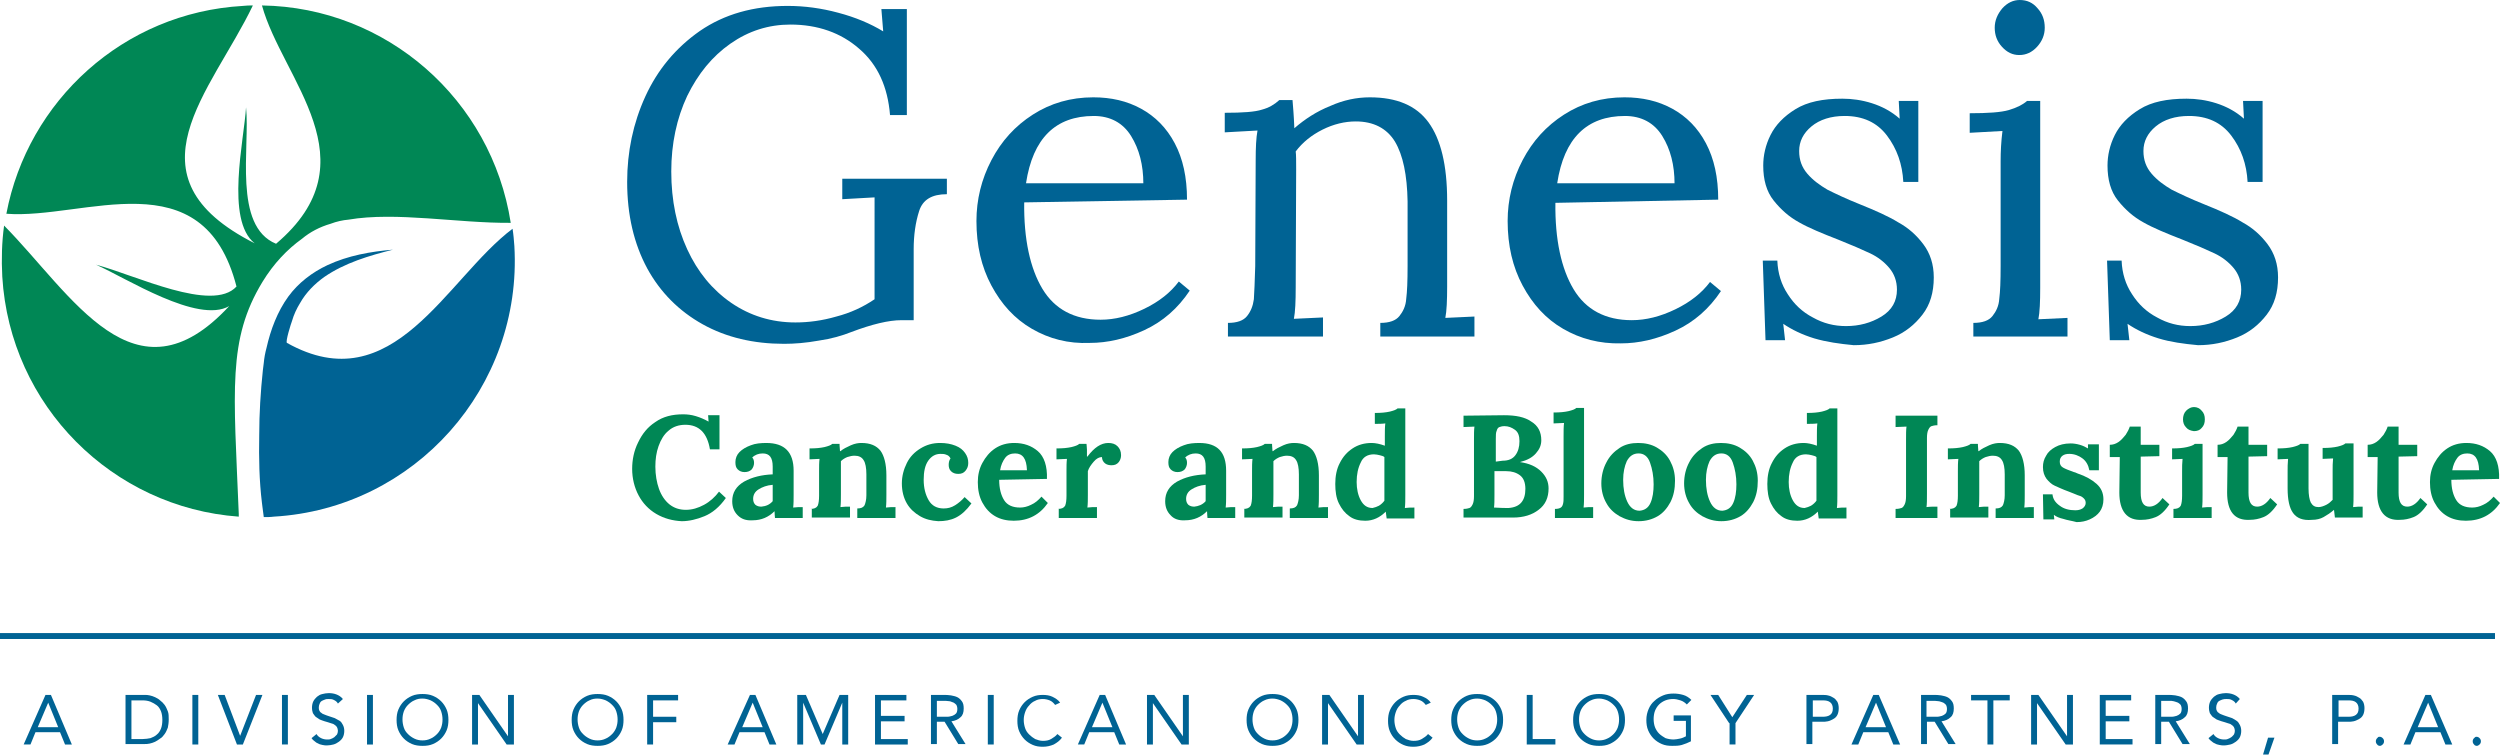 <?xml version="1.0" encoding="utf-8"?>
<!-- Generator: Adobe Illustrator 25.2.1, SVG Export Plug-In . SVG Version: 6.00 Build 0)  -->
<svg version="1.1" id="Layer_1" xmlns="http://www.w3.org/2000/svg" xmlns:xlink="http://www.w3.org/1999/xlink" x="0px" y="0px"
	 viewBox="0 0 549.7 165.9" style="enable-background:new 0 0 549.7 165.9;" xml:space="preserve">
<style type="text/css">
	.st0{fill:#006394;}
	.st1{fill:#008755;}
</style>
<g>
	<path class="st0" d="M154.5,71.3c-5.2-2.9-9.3-7-12.2-12.3c-2.9-5.4-4.4-11.7-4.4-19c0-6.6,1.3-12.9,4-18.8
		c2.7-5.9,6.7-10.7,12-14.4c5.4-3.7,11.8-5.5,19.3-5.5c3.7,0,7.4,0.5,11.1,1.5c3.8,1,7.1,2.4,9.9,4.1l-0.4-4.9h5.6v23.3h-3.7
		c-0.5-6.2-2.7-11.1-6.8-14.6c-4-3.5-9.1-5.3-15.1-5.3c-4.8,0-9.2,1.4-13.2,4.2c-4,2.8-7.1,6.6-9.5,11.5c-2.3,4.9-3.5,10.5-3.5,16.6
		c0,6.4,1.2,12.1,3.5,17.1c2.3,5,5.5,8.9,9.7,11.8c4.1,2.8,8.8,4.3,14.1,4.3c2.9,0,5.9-0.4,9-1.3c3.1-0.8,5.9-2.1,8.4-3.8V43.4
		l-7.1,0.4v-4.5h23v3.4c-3.3,0-5.3,1.2-6.1,3.7c-0.8,2.5-1.2,5.3-1.2,8.4v15.6h-2.7c-2.8,0-6.5,0.9-11,2.6c-2,0.8-4.4,1.5-7.2,1.9
		c-2.8,0.5-5.3,0.7-7.6,0.7C165.7,75.6,159.7,74.2,154.5,71.3z"/>
	<path class="st0" d="M226.9,72.3c-3.8-2.2-6.7-5.4-8.9-9.5c-2.2-4.1-3.3-8.8-3.3-14.2c0-4.7,1.1-9.2,3.3-13.4
		c2.2-4.2,5.2-7.5,9.1-10c3.9-2.5,8.3-3.8,13.3-3.8c3.9,0,7.4,0.8,10.5,2.5c3.1,1.7,5.6,4.2,7.4,7.6c1.8,3.4,2.7,7.5,2.7,12.4
		l-35.8,0.6c-0.1,8.1,1.3,14.5,4,19c2.7,4.5,7,6.8,12.8,6.8c3.1,0,6.3-0.8,9.6-2.4c3.3-1.6,5.8-3.6,7.6-6l2.4,2
		c-2.6,3.9-5.9,6.8-10,8.7c-4.1,1.9-8.1,2.8-12,2.8C234.9,75.6,230.7,74.5,226.9,72.3z M251.4,40.4c0-4.1-0.9-7.6-2.7-10.5
		c-1.8-2.9-4.6-4.4-8.2-4.4c-8.4,0-13.4,4.9-14.9,14.8H251.4z"/>
	<path class="st0" d="M270,71c2,0,3.4-0.5,4.2-1.5c0.8-1,1.3-2.2,1.5-3.7c0.1-1.5,0.2-3.9,0.3-7.3l0.1-23.2c0-2.8,0.1-5,0.4-6.6
		l-7.2,0.4v-4.3c4,0,6.7-0.2,8.2-0.7c1.5-0.4,2.7-1.1,3.8-2.1h2.9c0.1,1.3,0.3,3.4,0.4,6.2c2.3-2,4.9-3.7,7.9-4.9
		c2.9-1.3,5.8-1.9,8.7-1.9c5.9,0,10.2,1.8,12.9,5.5c2.7,3.7,4.1,9.4,4.1,17.2v18.9c0,3-0.1,5.4-0.4,6.9l6.4-0.3V74h-20.7v-3
		c2,0,3.4-0.5,4.2-1.5c0.8-1,1.4-2.2,1.5-3.8c0.2-1.5,0.3-3.9,0.3-7.2V44.3c-0.1-5.8-1-10.2-2.8-13.2c-1.8-2.9-4.7-4.4-8.6-4.4
		c-2.4,0-4.9,0.6-7.3,1.8c-2.4,1.2-4.4,2.8-5.9,4.8c0.1,0.7,0.1,2.1,0.1,4l-0.1,25.9c0,3-0.1,5.4-0.4,6.9l6.4-0.3V74H270V71z"/>
	<path class="st0" d="M343.7,72.3c-3.8-2.2-6.7-5.4-8.9-9.5c-2.2-4.1-3.3-8.8-3.3-14.2c0-4.7,1.1-9.2,3.3-13.4
		c2.2-4.2,5.2-7.5,9.1-10c3.9-2.5,8.3-3.8,13.3-3.8c3.9,0,7.4,0.8,10.5,2.5c3.1,1.7,5.6,4.2,7.4,7.6c1.8,3.4,2.7,7.5,2.7,12.4
		L342,44.6c-0.1,8.1,1.3,14.5,4,19c2.7,4.5,7,6.8,12.8,6.8c3.1,0,6.3-0.8,9.6-2.4c3.3-1.6,5.8-3.6,7.6-6l2.4,2
		c-2.6,3.9-5.9,6.8-10,8.7c-4.1,1.9-8.1,2.8-12,2.8C351.7,75.6,347.5,74.5,343.7,72.3z M368.2,40.4c0-4.1-0.9-7.6-2.7-10.5
		c-1.8-2.9-4.6-4.4-8.2-4.4c-8.4,0-13.4,4.9-14.9,14.8H368.2z"/>
	<path class="st0" d="M398.9,74.4c-2.6-0.8-4.9-1.9-6.8-3.2l0.4,3.6h-4.3l-0.6-17.5h3.2c0.1,2.8,0.9,5.3,2.3,7.4
		c1.4,2.2,3.2,3.9,5.5,5.1c2.3,1.3,4.7,1.9,7.3,1.9c2.9,0,5.5-0.7,7.8-2.1c2.3-1.4,3.4-3.4,3.4-5.9c0-1.9-0.6-3.5-1.7-4.8
		c-1.1-1.3-2.5-2.4-4.2-3.2c-1.7-0.8-4-1.8-7-3c-3.6-1.4-6.5-2.6-8.6-3.8c-2.2-1.2-4-2.8-5.6-4.8c-1.6-2-2.3-4.6-2.3-7.7
		c0-2.2,0.5-4.5,1.6-6.7c1.1-2.2,2.9-4.1,5.5-5.7c2.6-1.6,6-2.3,10.3-2.3c2.1,0,4.3,0.3,6.5,1c2.2,0.7,4.3,1.8,6.1,3.4l-0.2-3.9h4.3
		v17.8h-3.3c-0.2-3.9-1.4-7.3-3.6-10.2c-2.2-2.9-5.3-4.3-9.3-4.3c-3,0-5.5,0.8-7.3,2.3c-1.8,1.5-2.7,3.3-2.7,5.4c0,2,0.6,3.6,1.8,5
		c1.2,1.4,2.7,2.5,4.4,3.5c1.8,0.9,4.1,2,7.1,3.2c3.5,1.4,6.4,2.7,8.5,4c2.2,1.2,4,2.8,5.5,4.8c1.5,2,2.3,4.4,2.3,7.3
		c0,3.3-0.8,6-2.5,8.2c-1.7,2.2-3.8,3.9-6.5,5c-2.7,1.1-5.5,1.7-8.6,1.7C404.5,75.6,401.6,75.2,398.9,74.4z"/>
	<path class="st0" d="M433.9,71c2,0,3.4-0.5,4.2-1.5c0.8-1,1.4-2.2,1.5-3.8c0.2-1.5,0.3-3.9,0.3-7.2V35.4c0-2,0.1-4.2,0.4-6.6
		l-7.2,0.4v-4.3c4,0,6.9-0.2,8.6-0.7c1.7-0.5,3.1-1.2,4-2h2.9v41.1c0,3-0.1,5.4-0.4,6.9l6.4-0.3V74h-20.7V71z M440.2,10.3
		c-1.1-1.2-1.6-2.6-1.6-4.2c0-1.6,0.6-3,1.7-4.3c1.1-1.2,2.4-1.8,3.8-1.8c1.6,0,2.9,0.6,3.9,1.8c1.1,1.2,1.6,2.6,1.6,4.3
		c0,1.6-0.6,3-1.7,4.2c-1.1,1.2-2.4,1.8-3.9,1.8C442.5,12.1,441.3,11.5,440.2,10.3z"/>
	<path class="st0" d="M474.6,74.4c-2.6-0.8-4.9-1.9-6.8-3.2l0.4,3.6h-4.3l-0.6-17.5h3.2c0.1,2.8,0.9,5.3,2.3,7.4
		c1.4,2.2,3.2,3.9,5.5,5.1c2.3,1.3,4.7,1.9,7.3,1.9c2.9,0,5.5-0.7,7.8-2.1c2.3-1.4,3.4-3.4,3.4-5.9c0-1.9-0.6-3.5-1.7-4.8
		c-1.1-1.3-2.5-2.4-4.2-3.2c-1.7-0.8-4-1.8-7-3c-3.6-1.4-6.5-2.6-8.6-3.8c-2.2-1.2-4-2.8-5.6-4.8c-1.6-2-2.3-4.6-2.3-7.7
		c0-2.2,0.5-4.5,1.6-6.7c1.1-2.2,2.9-4.1,5.5-5.7c2.6-1.6,6-2.3,10.3-2.3c2.1,0,4.3,0.3,6.5,1c2.2,0.7,4.3,1.8,6.1,3.4l-0.2-3.9h4.3
		v17.8h-3.3c-0.2-3.9-1.4-7.3-3.6-10.2c-2.2-2.9-5.3-4.3-9.3-4.3c-3,0-5.5,0.8-7.3,2.3c-1.8,1.5-2.7,3.3-2.7,5.4c0,2,0.6,3.6,1.8,5
		c1.2,1.4,2.7,2.5,4.4,3.5c1.8,0.9,4.1,2,7.1,3.2c3.5,1.4,6.4,2.7,8.5,4c2.2,1.2,4,2.8,5.5,4.8c1.5,2,2.3,4.4,2.3,7.3
		c0,3.3-0.8,6-2.5,8.2c-1.7,2.2-3.8,3.9-6.5,5c-2.7,1.1-5.5,1.7-8.6,1.7C480.1,75.6,477.2,75.2,474.6,74.4z"/>
</g>
<g>
	<path class="st0" d="M10,152.8h1.2l4.6,10.9h-1.5l-1.1-2.7H7.8l-1.1,2.7H5.2L10,152.8z M10.6,154.5L10.6,154.5l-2.3,5.4h4.5
		L10.6,154.5z"/>
	<path class="st0" d="M27.6,152.8h4.2c0.4,0,0.7,0,1.1,0.1c0.4,0.1,0.8,0.2,1.2,0.4c0.4,0.2,0.8,0.4,1.1,0.7c0.4,0.3,0.7,0.6,1,1
		c0.3,0.4,0.5,0.9,0.7,1.4c0.2,0.5,0.2,1.1,0.2,1.8c0,0.7-0.1,1.3-0.2,1.8c-0.2,0.5-0.4,1-0.7,1.4c-0.3,0.4-0.6,0.8-1,1
		c-0.4,0.3-0.7,0.5-1.1,0.7c-0.4,0.2-0.8,0.3-1.2,0.4c-0.4,0.1-0.8,0.1-1.1,0.1h-4.2V152.8z M28.9,162.5h2.5c0.6,0,1.2-0.1,1.7-0.2
		c0.5-0.2,1-0.4,1.4-0.8c0.4-0.3,0.7-0.8,0.9-1.3c0.2-0.5,0.3-1.2,0.3-1.9s-0.1-1.4-0.3-1.9c-0.2-0.5-0.5-1-0.9-1.3
		c-0.4-0.3-0.9-0.6-1.4-0.8S32,154,31.4,154h-2.5V162.5z"/>
	<path class="st0" d="M42.3,152.8h1.3v10.9h-1.3V152.8z"/>
	<path class="st0" d="M47.9,152.8h1.5l3.4,9h0l3.5-9h1.4l-4.3,10.9h-1.3L47.9,152.8z"/>
	<path class="st0" d="M62,152.8h1.3v10.9H62V152.8z"/>
	<path class="st0" d="M74.3,154.7c-0.2-0.4-0.5-0.6-0.9-0.8c-0.4-0.2-0.7-0.2-1.1-0.2c-0.3,0-0.6,0-0.8,0.1
		c-0.3,0.1-0.5,0.2-0.7,0.3c-0.2,0.1-0.4,0.3-0.5,0.6c-0.1,0.2-0.2,0.5-0.2,0.8c0,0.2,0,0.5,0.1,0.7c0.1,0.2,0.2,0.4,0.4,0.5
		c0.2,0.2,0.4,0.3,0.7,0.4c0.3,0.1,0.7,0.3,1.1,0.4c0.4,0.1,0.8,0.3,1.2,0.4c0.4,0.2,0.7,0.4,1.1,0.6c0.3,0.2,0.5,0.5,0.7,0.9
		c0.2,0.4,0.3,0.8,0.3,1.3c0,0.5-0.1,1-0.3,1.4c-0.2,0.4-0.5,0.7-0.9,1c-0.4,0.3-0.8,0.5-1.2,0.6s-0.9,0.2-1.4,0.2
		c-0.3,0-0.6,0-1-0.1c-0.3-0.1-0.6-0.1-0.9-0.3c-0.3-0.1-0.6-0.3-0.8-0.5c-0.3-0.2-0.5-0.4-0.7-0.7l1.1-0.9c0.2,0.4,0.6,0.7,1,0.9
		c0.4,0.2,0.9,0.3,1.3,0.3c0.3,0,0.6,0,0.8-0.1c0.3-0.1,0.5-0.2,0.8-0.4c0.2-0.2,0.4-0.4,0.6-0.6c0.1-0.2,0.2-0.5,0.2-0.8
		c0-0.3-0.1-0.6-0.2-0.8c-0.1-0.2-0.3-0.4-0.5-0.5c-0.2-0.2-0.5-0.3-0.9-0.4c-0.4-0.1-0.8-0.3-1.3-0.4c-0.4-0.1-0.8-0.3-1.1-0.4
		c-0.3-0.2-0.6-0.4-0.9-0.6c-0.2-0.2-0.4-0.5-0.6-0.8c-0.1-0.3-0.2-0.7-0.2-1.2c0-0.5,0.1-1,0.3-1.4c0.2-0.4,0.5-0.7,0.8-1
		c0.4-0.3,0.7-0.5,1.2-0.6c0.4-0.1,0.9-0.2,1.4-0.2c0.6,0,1.2,0.1,1.7,0.3c0.5,0.2,1,0.5,1.4,1L74.3,154.7z"/>
	<path class="st0" d="M80.7,152.8H82v10.9h-1.3V152.8z"/>
	<path class="st0" d="M92.9,164c-0.8,0-1.6-0.1-2.3-0.4c-0.7-0.3-1.3-0.7-1.8-1.2c-0.5-0.5-0.9-1.1-1.2-1.8
		c-0.3-0.7-0.4-1.5-0.4-2.3c0-0.8,0.1-1.6,0.4-2.3c0.3-0.7,0.7-1.3,1.2-1.8c0.5-0.5,1.1-0.9,1.8-1.2c0.7-0.3,1.5-0.4,2.3-0.4
		c0.8,0,1.6,0.1,2.3,0.4s1.3,0.7,1.8,1.2c0.5,0.5,0.9,1.1,1.2,1.8c0.3,0.7,0.4,1.5,0.4,2.3c0,0.8-0.1,1.6-0.4,2.3
		c-0.3,0.7-0.7,1.3-1.2,1.8c-0.5,0.5-1.1,0.9-1.8,1.2S93.8,164,92.9,164z M92.9,162.8c0.6,0,1.2-0.1,1.8-0.4c0.5-0.2,1-0.6,1.4-1
		c0.4-0.4,0.7-0.9,0.9-1.4c0.2-0.6,0.3-1.1,0.3-1.8c0-0.6-0.1-1.2-0.3-1.8c-0.2-0.6-0.5-1-0.9-1.4c-0.4-0.4-0.8-0.7-1.4-1
		c-0.5-0.2-1.1-0.4-1.8-0.4s-1.2,0.1-1.8,0.4c-0.5,0.2-1,0.6-1.4,1c-0.4,0.4-0.7,0.9-0.9,1.4c-0.2,0.6-0.3,1.1-0.3,1.8
		c0,0.6,0.1,1.2,0.3,1.8c0.2,0.6,0.5,1,0.9,1.4c0.4,0.4,0.8,0.7,1.4,1C91.7,162.7,92.3,162.8,92.9,162.8z"/>
	<path class="st0" d="M103.8,152.8h1.6l6.3,9.1h0v-9.1h1.3v10.9h-1.6l-6.3-9.1h0v9.1h-1.3V152.8z"/>
	<path class="st0" d="M131.4,164c-0.8,0-1.6-0.1-2.3-0.4c-0.7-0.3-1.3-0.7-1.8-1.2c-0.5-0.5-0.9-1.1-1.2-1.8
		c-0.3-0.7-0.4-1.5-0.4-2.3c0-0.8,0.1-1.6,0.4-2.3c0.3-0.7,0.7-1.3,1.2-1.8c0.5-0.5,1.1-0.9,1.8-1.2c0.7-0.3,1.5-0.4,2.3-0.4
		c0.8,0,1.6,0.1,2.3,0.4c0.7,0.3,1.3,0.7,1.8,1.2c0.5,0.5,0.9,1.1,1.2,1.8c0.3,0.7,0.4,1.5,0.4,2.3c0,0.8-0.1,1.6-0.4,2.3
		c-0.3,0.7-0.7,1.3-1.2,1.8c-0.5,0.5-1.1,0.9-1.8,1.2C133,163.9,132.2,164,131.4,164z M131.4,162.8c0.6,0,1.2-0.1,1.8-0.4
		c0.5-0.2,1-0.6,1.4-1c0.4-0.4,0.7-0.9,0.9-1.4c0.2-0.6,0.3-1.1,0.3-1.8c0-0.6-0.1-1.2-0.3-1.8c-0.2-0.6-0.5-1-0.9-1.4
		c-0.4-0.4-0.8-0.7-1.4-1c-0.5-0.2-1.1-0.4-1.8-0.4s-1.2,0.1-1.8,0.4c-0.5,0.2-1,0.6-1.4,1c-0.4,0.4-0.7,0.9-0.9,1.4
		c-0.2,0.6-0.3,1.1-0.3,1.8c0,0.6,0.1,1.2,0.3,1.8c0.2,0.6,0.5,1,0.9,1.4c0.4,0.4,0.8,0.7,1.4,1
		C130.2,162.7,130.8,162.8,131.4,162.8z"/>
	<path class="st0" d="M142.3,152.8h6.8v1.2h-5.5v3.6h5.1v1.2h-5.1v4.9h-1.3V152.8z"/>
	<path class="st0" d="M164.9,152.8h1.2l4.6,10.9h-1.5l-1.1-2.7h-5.5l-1.1,2.7h-1.5L164.9,152.8z M165.5,154.5L165.5,154.5l-2.3,5.4
		h4.5L165.5,154.5z"/>
	<path class="st0" d="M175.3,152.8h1.9l3.7,8.6h0l3.7-8.6h1.9v10.9h-1.3v-9.2h0l-3.9,9.2h-0.8l-3.9-9.2h0v9.2h-1.3V152.8z"/>
	<path class="st0" d="M192.4,152.8h6.9v1.2h-5.6v3.4h5.2v1.2h-5.2v3.9h5.9v1.2h-7.2V152.8z"/>
	<path class="st0" d="M204.7,152.8h2.8c0.5,0,1,0,1.6,0.1c0.5,0.1,1,0.2,1.4,0.4c0.4,0.2,0.7,0.5,1,0.9c0.3,0.4,0.4,0.9,0.4,1.6
		c0,0.8-0.2,1.5-0.7,1.9c-0.5,0.5-1.2,0.8-2,0.9l3.1,5h-1.6l-3-4.9H206v4.9h-1.3V152.8z M206,157.6h1.2c0.4,0,0.7,0,1.1,0
		c0.4,0,0.7-0.1,1.1-0.2c0.3-0.1,0.6-0.3,0.8-0.5c0.2-0.2,0.3-0.6,0.3-1c0-0.4-0.1-0.7-0.2-0.9c-0.2-0.2-0.4-0.4-0.6-0.5
		c-0.3-0.1-0.5-0.2-0.8-0.3c-0.3,0-0.6-0.1-1-0.1H206V157.6z"/>
	<path class="st0" d="M217.2,152.8h1.3v10.9h-1.3V152.8z"/>
	<path class="st0" d="M232,155c-0.3-0.4-0.7-0.8-1.2-1c-0.5-0.2-1-0.3-1.5-0.3c-0.6,0-1.2,0.1-1.7,0.4c-0.5,0.2-1,0.6-1.3,1
		c-0.4,0.4-0.7,0.9-0.9,1.5c-0.2,0.6-0.3,1.1-0.3,1.7c0,0.6,0.1,1.2,0.3,1.8c0.2,0.6,0.5,1,0.9,1.4c0.4,0.4,0.8,0.7,1.3,1
		c0.5,0.2,1.1,0.4,1.7,0.4c0.7,0,1.3-0.1,1.8-0.4c0.5-0.3,1-0.6,1.4-1.1l1,0.8c-0.5,0.7-1.1,1.1-1.8,1.5c-0.7,0.3-1.5,0.5-2.4,0.5
		c-0.8,0-1.5-0.1-2.2-0.4s-1.3-0.7-1.8-1.2c-0.5-0.5-0.9-1.1-1.2-1.8c-0.3-0.7-0.4-1.5-0.4-2.3c0-0.8,0.1-1.6,0.4-2.3
		c0.3-0.7,0.7-1.3,1.2-1.8c0.5-0.5,1.1-0.9,1.8-1.2c0.7-0.3,1.4-0.4,2.2-0.4c0.7,0,1.5,0.1,2.1,0.4s1.3,0.7,1.7,1.3L232,155z"/>
	<path class="st0" d="M241.8,152.8h1.2l4.6,10.9h-1.5l-1.1-2.7h-5.5l-1.1,2.7H237L241.8,152.8z M242.4,154.5L242.4,154.5l-2.3,5.4
		h4.5L242.4,154.5z"/>
	<path class="st0" d="M252.2,152.8h1.6l6.3,9.1h0v-9.1h1.3v10.9h-1.6l-6.3-9.1h0v9.1h-1.3V152.8z"/>
	<path class="st0" d="M279.8,164c-0.8,0-1.6-0.1-2.3-0.4c-0.7-0.3-1.3-0.7-1.8-1.2c-0.5-0.5-0.9-1.1-1.2-1.8
		c-0.3-0.7-0.4-1.5-0.4-2.3c0-0.8,0.1-1.6,0.4-2.3c0.3-0.7,0.7-1.3,1.2-1.8c0.5-0.5,1.1-0.9,1.8-1.2c0.7-0.3,1.5-0.4,2.3-0.4
		c0.8,0,1.6,0.1,2.3,0.4c0.7,0.3,1.3,0.7,1.8,1.2c0.5,0.5,0.9,1.1,1.2,1.8c0.3,0.7,0.4,1.5,0.4,2.3c0,0.8-0.1,1.6-0.4,2.3
		c-0.3,0.7-0.7,1.3-1.2,1.8c-0.5,0.5-1.1,0.9-1.8,1.2C281.4,163.9,280.6,164,279.8,164z M279.8,162.8c0.6,0,1.2-0.1,1.8-0.4
		c0.5-0.2,1-0.6,1.4-1c0.4-0.4,0.7-0.9,0.9-1.4c0.2-0.6,0.3-1.1,0.3-1.8c0-0.6-0.1-1.2-0.3-1.8c-0.2-0.6-0.5-1-0.9-1.4
		c-0.4-0.4-0.8-0.7-1.4-1c-0.5-0.2-1.1-0.4-1.8-0.4c-0.6,0-1.2,0.1-1.8,0.4c-0.5,0.2-1,0.6-1.4,1c-0.4,0.4-0.7,0.9-0.9,1.4
		c-0.2,0.6-0.3,1.1-0.3,1.8c0,0.6,0.1,1.2,0.3,1.8c0.2,0.6,0.5,1,0.9,1.4c0.4,0.4,0.8,0.7,1.4,1
		C278.6,162.7,279.2,162.8,279.8,162.8z"/>
	<path class="st0" d="M290.7,152.8h1.6l6.3,9.1h0v-9.1h1.3v10.9h-1.6l-6.3-9.1h0v9.1h-1.3V152.8z"/>
	<path class="st0" d="M313.5,155c-0.3-0.4-0.7-0.8-1.2-1c-0.5-0.2-1-0.3-1.5-0.3c-0.6,0-1.2,0.1-1.7,0.4c-0.5,0.2-1,0.6-1.3,1
		c-0.4,0.4-0.7,0.9-0.9,1.5c-0.2,0.6-0.3,1.1-0.3,1.7c0,0.6,0.1,1.2,0.3,1.8c0.2,0.6,0.5,1,0.9,1.4c0.4,0.4,0.8,0.7,1.3,1
		c0.5,0.2,1.1,0.4,1.7,0.4c0.7,0,1.3-0.1,1.8-0.4c0.5-0.3,1-0.6,1.4-1.1l1,0.8c-0.5,0.7-1.1,1.1-1.8,1.5c-0.7,0.3-1.5,0.5-2.4,0.5
		c-0.8,0-1.5-0.1-2.2-0.4c-0.7-0.3-1.3-0.7-1.8-1.2c-0.5-0.5-0.9-1.1-1.2-1.8c-0.3-0.7-0.4-1.5-0.4-2.3c0-0.8,0.1-1.6,0.4-2.3
		c0.3-0.7,0.7-1.3,1.2-1.8c0.5-0.5,1.1-0.9,1.8-1.2c0.7-0.3,1.4-0.4,2.2-0.4c0.7,0,1.5,0.1,2.1,0.4c0.7,0.3,1.3,0.7,1.7,1.3
		L313.5,155z"/>
	<path class="st0" d="M324.8,164c-0.8,0-1.6-0.1-2.3-0.4c-0.7-0.3-1.3-0.7-1.8-1.2c-0.5-0.5-0.9-1.1-1.2-1.8
		c-0.3-0.7-0.4-1.5-0.4-2.3c0-0.8,0.1-1.6,0.4-2.3c0.3-0.7,0.7-1.3,1.2-1.8c0.5-0.5,1.1-0.9,1.8-1.2c0.7-0.3,1.5-0.4,2.3-0.4
		c0.8,0,1.6,0.1,2.3,0.4c0.7,0.3,1.3,0.7,1.8,1.2c0.5,0.5,0.9,1.1,1.2,1.8c0.3,0.7,0.4,1.5,0.4,2.3c0,0.8-0.1,1.6-0.4,2.3
		c-0.3,0.7-0.7,1.3-1.2,1.8c-0.5,0.5-1.1,0.9-1.8,1.2C326.4,163.9,325.7,164,324.8,164z M324.8,162.8c0.6,0,1.2-0.1,1.8-0.4
		c0.5-0.2,1-0.6,1.4-1c0.4-0.4,0.7-0.9,0.9-1.4c0.2-0.6,0.3-1.1,0.3-1.8c0-0.6-0.1-1.2-0.3-1.8c-0.2-0.6-0.5-1-0.9-1.4
		c-0.4-0.4-0.8-0.7-1.4-1c-0.5-0.2-1.1-0.4-1.8-0.4c-0.6,0-1.2,0.1-1.8,0.4c-0.5,0.2-1,0.6-1.4,1c-0.4,0.4-0.7,0.9-0.9,1.4
		c-0.2,0.6-0.3,1.1-0.3,1.8c0,0.6,0.1,1.2,0.3,1.8c0.2,0.6,0.5,1,0.9,1.4c0.4,0.4,0.8,0.7,1.4,1
		C323.6,162.7,324.2,162.8,324.8,162.8z"/>
	<path class="st0" d="M335.7,152.8h1.3v9.7h5v1.2h-6.3V152.8z"/>
	<path class="st0" d="M351.6,164c-0.8,0-1.6-0.1-2.3-0.4c-0.7-0.3-1.3-0.7-1.8-1.2c-0.5-0.5-0.9-1.1-1.2-1.8
		c-0.3-0.7-0.4-1.5-0.4-2.3c0-0.8,0.1-1.6,0.4-2.3c0.3-0.7,0.7-1.3,1.2-1.8c0.5-0.5,1.1-0.9,1.8-1.2c0.7-0.3,1.5-0.4,2.3-0.4
		c0.8,0,1.6,0.1,2.3,0.4c0.7,0.3,1.3,0.7,1.8,1.2c0.5,0.5,0.9,1.1,1.2,1.8c0.3,0.7,0.4,1.5,0.4,2.3c0,0.8-0.1,1.6-0.4,2.3
		c-0.3,0.7-0.7,1.3-1.2,1.8c-0.5,0.5-1.1,0.9-1.8,1.2C353.2,163.9,352.5,164,351.6,164z M351.6,162.8c0.6,0,1.2-0.1,1.8-0.4
		c0.5-0.2,1-0.6,1.4-1c0.4-0.4,0.7-0.9,0.9-1.4c0.2-0.6,0.3-1.1,0.3-1.8c0-0.6-0.1-1.2-0.3-1.8c-0.2-0.6-0.5-1-0.9-1.4
		c-0.4-0.4-0.8-0.7-1.4-1c-0.5-0.2-1.1-0.4-1.8-0.4c-0.6,0-1.2,0.1-1.8,0.4c-0.5,0.2-1,0.6-1.4,1c-0.4,0.4-0.7,0.9-0.9,1.4
		c-0.2,0.6-0.3,1.1-0.3,1.8c0,0.6,0.1,1.2,0.3,1.8c0.2,0.6,0.5,1,0.9,1.4c0.4,0.4,0.8,0.7,1.4,1C350.4,162.7,351,162.8,351.6,162.8z
		"/>
	<path class="st0" d="M371.8,163c-0.6,0.3-1.3,0.6-2,0.8c-0.7,0.2-1.4,0.2-2.1,0.2c-0.9,0-1.6-0.1-2.3-0.4c-0.7-0.3-1.3-0.7-1.8-1.2
		c-0.5-0.5-0.9-1.1-1.2-1.8c-0.3-0.7-0.4-1.5-0.4-2.3c0-0.9,0.2-1.7,0.5-2.4c0.3-0.7,0.7-1.3,1.3-1.8c0.5-0.5,1.2-0.9,1.9-1.2
		c0.7-0.3,1.5-0.4,2.3-0.4c0.7,0,1.4,0.1,2.1,0.3c0.7,0.2,1.3,0.6,1.8,1.1l-1,1c-0.4-0.4-0.8-0.7-1.4-0.9s-1.1-0.3-1.6-0.3
		c-0.6,0-1.2,0.1-1.7,0.3c-0.5,0.2-1,0.5-1.4,0.9c-0.4,0.4-0.7,0.9-0.9,1.4s-0.3,1.2-0.3,1.8c0,0.6,0.1,1.3,0.3,1.8s0.5,1,0.9,1.4
		c0.4,0.4,0.9,0.7,1.4,1c0.6,0.2,1.2,0.3,1.8,0.3c0.4,0,0.9-0.1,1.4-0.2c0.5-0.1,0.9-0.3,1.3-0.5v-3.4H368v-1.2h3.8V163z"/>
	<path class="st0" d="M380.2,159l-4.1-6.2h1.7l3.1,4.9l3.2-4.9h1.6l-4.1,6.2v4.7h-1.3V159z"/>
	<path class="st0" d="M397.3,152.8h3.2c0.5,0,1,0,1.4,0.1c0.5,0.1,0.9,0.3,1.2,0.5c0.4,0.2,0.6,0.5,0.9,0.9c0.2,0.4,0.3,0.9,0.3,1.4
		c0,0.6-0.1,1.1-0.3,1.5c-0.2,0.4-0.5,0.7-0.9,0.9c-0.4,0.2-0.7,0.4-1.2,0.5c-0.4,0.1-0.8,0.1-1.2,0.1h-2.2v4.9h-1.3V152.8z
		 M398.6,157.6h2.2c0.6,0,1.2-0.1,1.6-0.4c0.4-0.3,0.6-0.7,0.6-1.4c0-0.6-0.2-1.1-0.6-1.4c-0.4-0.3-0.9-0.4-1.6-0.4h-2.2V157.6z"/>
	<path class="st0" d="M411.9,152.8h1.2l4.7,10.9h-1.5l-1.1-2.7h-5.5l-1.1,2.7h-1.5L411.9,152.8z M412.5,154.5L412.5,154.5l-2.3,5.4
		h4.5L412.5,154.5z"/>
	<path class="st0" d="M422.4,152.8h2.8c0.5,0,1,0,1.6,0.1c0.5,0.1,1,0.2,1.4,0.4c0.4,0.2,0.7,0.5,1,0.9c0.3,0.4,0.4,0.9,0.4,1.6
		c0,0.8-0.2,1.5-0.7,1.9c-0.5,0.5-1.2,0.8-2,0.9l3.1,5h-1.6l-3-4.9h-1.7v4.9h-1.3V152.8z M423.6,157.6h1.2c0.4,0,0.7,0,1.1,0
		c0.4,0,0.7-0.1,1.1-0.2c0.3-0.1,0.6-0.3,0.8-0.5c0.2-0.2,0.3-0.6,0.3-1c0-0.4-0.1-0.7-0.2-0.9c-0.2-0.2-0.4-0.4-0.6-0.5
		c-0.3-0.1-0.5-0.2-0.9-0.3c-0.3,0-0.6-0.1-1-0.1h-1.8V157.6z"/>
	<path class="st0" d="M441.9,154h-3.6v9.7H437V154h-3.6v-1.2h8.5V154z"/>
	<path class="st0" d="M446.6,152.8h1.6l6.3,9.1h0v-9.1h1.3v10.9h-1.6l-6.3-9.1h0v9.1h-1.3V152.8z"/>
	<path class="st0" d="M461.7,152.8h6.9v1.2H463v3.4h5.2v1.2H463v3.9h5.9v1.2h-7.2V152.8z"/>
	<path class="st0" d="M473.9,152.8h2.8c0.5,0,1,0,1.6,0.1c0.5,0.1,1,0.2,1.4,0.4c0.4,0.2,0.7,0.5,1,0.9c0.3,0.4,0.4,0.9,0.4,1.6
		c0,0.8-0.2,1.5-0.7,1.9c-0.5,0.5-1.2,0.8-2,0.9l3.1,5h-1.6l-3-4.9h-1.7v4.9h-1.3V152.8z M475.2,157.6h1.2c0.4,0,0.7,0,1.1,0
		c0.4,0,0.7-0.1,1.1-0.2c0.3-0.1,0.6-0.3,0.8-0.5c0.2-0.2,0.3-0.6,0.3-1c0-0.4-0.1-0.7-0.2-0.9c-0.2-0.2-0.4-0.4-0.6-0.5
		c-0.3-0.1-0.5-0.2-0.9-0.3s-0.6-0.1-1-0.1h-1.8V157.6z"/>
	<path class="st0" d="M491.6,154.7c-0.2-0.4-0.5-0.6-0.9-0.8c-0.4-0.2-0.7-0.2-1.1-0.2c-0.3,0-0.6,0-0.9,0.1
		c-0.3,0.1-0.5,0.2-0.7,0.3c-0.2,0.1-0.4,0.3-0.5,0.6c-0.1,0.2-0.2,0.5-0.2,0.8c0,0.2,0,0.5,0.1,0.7c0.1,0.2,0.2,0.4,0.4,0.5
		c0.2,0.2,0.4,0.3,0.7,0.4c0.3,0.1,0.7,0.3,1.1,0.4c0.4,0.1,0.8,0.3,1.2,0.4c0.4,0.2,0.7,0.4,1,0.6c0.3,0.2,0.5,0.5,0.7,0.9
		c0.2,0.4,0.3,0.8,0.3,1.3c0,0.5-0.1,1-0.3,1.4c-0.2,0.4-0.5,0.7-0.9,1c-0.4,0.3-0.8,0.5-1.2,0.6c-0.5,0.1-0.9,0.2-1.4,0.2
		c-0.3,0-0.6,0-1-0.1c-0.3-0.1-0.6-0.1-0.9-0.3c-0.3-0.1-0.6-0.3-0.8-0.5c-0.3-0.2-0.5-0.4-0.7-0.7l1.1-0.9c0.2,0.4,0.6,0.7,1,0.9
		c0.4,0.2,0.9,0.3,1.3,0.3c0.3,0,0.6,0,0.8-0.1c0.3-0.1,0.5-0.2,0.8-0.4s0.4-0.4,0.6-0.6c0.1-0.2,0.2-0.5,0.2-0.8
		c0-0.3-0.1-0.6-0.2-0.8c-0.1-0.2-0.3-0.4-0.5-0.5c-0.2-0.2-0.5-0.3-0.9-0.4c-0.4-0.1-0.8-0.3-1.3-0.4c-0.4-0.1-0.8-0.3-1.1-0.4
		c-0.3-0.2-0.6-0.4-0.9-0.6c-0.2-0.2-0.4-0.5-0.6-0.8c-0.1-0.3-0.2-0.7-0.2-1.2c0-0.5,0.1-1,0.3-1.4c0.2-0.4,0.5-0.7,0.8-1
		c0.4-0.3,0.7-0.5,1.2-0.6c0.4-0.1,0.9-0.2,1.4-0.2c0.6,0,1.2,0.1,1.7,0.3c0.5,0.2,1,0.5,1.4,1L491.6,154.7z"/>
	<path class="st0" d="M498.8,165.9h-1.2l1.1-3.7h1.4L498.8,165.9z"/>
	<path class="st0" d="M512.9,152.8h3.2c0.5,0,1,0,1.4,0.1c0.5,0.1,0.9,0.3,1.2,0.5c0.4,0.2,0.6,0.5,0.9,0.9c0.2,0.4,0.3,0.9,0.3,1.4
		c0,0.6-0.1,1.1-0.3,1.5c-0.2,0.4-0.5,0.7-0.9,0.9c-0.4,0.2-0.7,0.4-1.2,0.5c-0.4,0.1-0.8,0.1-1.2,0.1h-2.2v4.9h-1.3V152.8z
		 M514.2,157.6h2.2c0.6,0,1.2-0.1,1.6-0.4c0.4-0.3,0.6-0.7,0.6-1.4c0-0.6-0.2-1.1-0.6-1.4c-0.4-0.3-0.9-0.4-1.6-0.4h-2.2V157.6z"/>
	<path class="st0" d="M523.2,162c0.3,0,0.5,0.1,0.7,0.3s0.3,0.4,0.3,0.7c0,0.3-0.1,0.5-0.3,0.7c-0.2,0.2-0.4,0.3-0.6,0.3
		c-0.2,0-0.5-0.1-0.6-0.3c-0.2-0.2-0.3-0.4-0.3-0.7c0-0.3,0.1-0.5,0.3-0.7S522.9,162,523.2,162z"/>
	<path class="st0" d="M533.3,152.8h1.2l4.7,10.9h-1.5l-1.1-2.7h-5.5l-1.1,2.7h-1.5L533.3,152.8z M533.9,154.5L533.9,154.5l-2.3,5.4
		h4.5L533.9,154.5z"/>
	<path class="st0" d="M544.5,162c0.3,0,0.5,0.1,0.7,0.3s0.3,0.4,0.3,0.7c0,0.3-0.1,0.5-0.3,0.7c-0.2,0.2-0.4,0.3-0.6,0.3
		c-0.2,0-0.5-0.1-0.6-0.3c-0.2-0.2-0.3-0.4-0.3-0.7c0-0.3,0.1-0.5,0.3-0.7S544.3,162,544.5,162z"/>
</g>
<rect y="139.2" class="st0" width="548.6" height="1.3"/>
<g>
	<path class="st1" d="M144.3,113c-1.7-1-3-2.4-3.9-4.1c-0.9-1.7-1.4-3.7-1.4-5.8c0-2,0.4-4,1.3-5.8c0.9-1.9,2.1-3.4,3.8-4.5
		c1.7-1.2,3.7-1.7,6.1-1.7c0.9,0,1.8,0.1,2.8,0.4s1.9,0.7,2.8,1.2h0l-0.1-1.4h2.5v7.5h-2.1c-0.6-3.6-2.4-5.4-5.4-5.4
		c-1.4,0-2.7,0.4-3.7,1.3c-1,0.8-1.7,2-2.2,3.4c-0.5,1.4-0.7,2.9-0.7,4.5c0,1.8,0.3,3.5,0.8,4.9c0.5,1.4,1.3,2.6,2.3,3.4
		c1,0.8,2.2,1.2,3.6,1.2c1.4,0,2.7-0.4,4-1.1s2.4-1.7,3.3-2.9l1.5,1.4c-1.4,2-3,3.3-4.7,4c-1.7,0.7-3.4,1.1-5,1.1
		C147.9,114.5,146,114,144.3,113z"/>
	<path class="st1" d="M162.2,113.3c-0.8-0.8-1.2-1.8-1.2-3.1c0-1.9,0.9-3.3,2.6-4.3c1.8-1,3.9-1.5,6.3-1.6v-1.7c0-2-0.7-2.9-2.2-2.9
		c-0.9,0-1.7,0.3-2.3,0.9c0.3,0.3,0.4,0.7,0.4,1.2s-0.2,1-0.5,1.4c-0.4,0.4-0.9,0.6-1.6,0.6c-0.6,0-1.1-0.2-1.5-0.6
		s-0.5-0.9-0.5-1.6c0-0.8,0.3-1.6,0.9-2.2c0.6-0.6,1.4-1.1,2.5-1.5c1-0.4,2.2-0.5,3.4-0.5c4,0,6,2,6,6.1l0,5.3c0,1,0,2-0.1,2.8
		c0.7-0.1,1.4-0.1,2.1-0.1v2.4h-6.1c0-0.3-0.1-0.8-0.1-1.5h0c-1.3,1.3-2.9,2-4.8,2C164,114.5,163,114.1,162.2,113.3z M169.9,110.2
		v-3.6c-1.3,0.1-2.3,0.5-3.1,1c-0.8,0.5-1.2,1.2-1.2,2.1c0,0.6,0.2,1,0.5,1.3c0.4,0.3,0.8,0.4,1.3,0.4
		C168.4,111.3,169.2,111,169.9,110.2z"/>
	<path class="st1" d="M178.2,111.9c0.8,0,1.3-0.2,1.6-0.7c0.2-0.5,0.3-1.2,0.3-2.2v-5.4c0-1,0-1.9,0.1-2.7L178,101v-2.4
		c1.4,0,2.4-0.1,3.3-0.3c0.8-0.2,1.4-0.4,1.7-0.7h1.6c0,0,0,0.6,0.1,1.6h0.1c0.6-0.5,1.4-0.9,2.3-1.3c0.9-0.4,1.7-0.5,2.3-0.5
		c2,0,3.3,0.6,4.2,1.7c0.8,1.1,1.3,2.9,1.3,5.4v4.3c0,1,0,2-0.1,2.8c0.7-0.1,1.4-0.1,2.1-0.1v2.4h-8.4v-2.1c0.8,0,1.3-0.2,1.6-0.7
		c0.2-0.5,0.4-1.2,0.4-2.2l0-4.6c0-1.4-0.2-2.5-0.6-3.1c-0.4-0.7-1.1-1-2-1c-0.5,0-1,0.1-1.6,0.3c-0.5,0.2-1,0.5-1.4,0.9v7.3
		c0,1,0,2-0.1,2.8c0.7-0.1,1.4-0.1,2.1-0.1v2.4h-8.4V111.9z"/>
	<path class="st1" d="M202.3,113.5c-1.2-0.7-2.2-1.6-2.9-2.8s-1.1-2.7-1.1-4.4c0-1.6,0.4-3.1,1.1-4.5c0.7-1.4,1.7-2.4,3-3.2
		c1.3-0.8,2.7-1.2,4.3-1.2c1.3,0,2.4,0.2,3.4,0.6s1.6,0.9,2.1,1.6s0.7,1.4,0.7,2.2c0,0.7-0.2,1.2-0.6,1.7c-0.4,0.5-0.9,0.7-1.6,0.7
		c-0.7,0-1.2-0.2-1.6-0.6c-0.4-0.4-0.5-0.9-0.5-1.4c0-0.5,0.1-1,0.4-1.4c-0.2-0.4-0.5-0.7-0.9-0.8c-0.4-0.2-0.9-0.2-1.3-0.2
		c-1.1,0-2,0.5-2.7,1.5c-0.7,1-1,2.4-1,4.2c0,1.8,0.4,3.3,1.1,4.5c0.7,1.2,1.8,1.8,3.3,1.8c0.9,0,1.7-0.2,2.5-0.7
		c0.8-0.5,1.5-1.1,2.1-1.8l1.5,1.4c-1.1,1.5-2.2,2.5-3.4,3.1c-1.2,0.6-2.5,0.8-3.9,0.8C204.8,114.5,203.5,114.2,202.3,113.5z"/>
	<path class="st1" d="M218.8,113.5c-1.2-0.7-2.1-1.7-2.8-3c-0.7-1.3-1-2.8-1-4.5c0-1.5,0.3-2.9,1-4.2c0.7-1.3,1.6-2.4,2.8-3.2
		c1.2-0.8,2.6-1.2,4.2-1.2c2.1,0,3.8,0.6,5.2,1.8c1.4,1.2,2.1,3.3,2,6.1l-10.5,0.2c0,1.9,0.4,3.4,1.1,4.5c0.7,1.1,1.9,1.6,3.5,1.6
		c0.8,0,1.6-0.2,2.4-0.6c0.9-0.4,1.6-1,2.3-1.8l1.4,1.4c-1.8,2.6-4.3,3.9-7.5,3.9C221.4,114.5,220,114.2,218.8,113.5z M225.8,103.3
		c-0.1-2.4-0.9-3.6-2.6-3.6c-0.9,0-1.7,0.3-2.2,1c-0.5,0.7-0.9,1.5-1.1,2.7H225.8z"/>
	<path class="st1" d="M232.6,111.9c0.8,0,1.3-0.2,1.6-0.7c0.2-0.5,0.3-1.2,0.3-2.2v-5.4c0-1,0-1.9,0.1-2.7l-2.3,0.1v-2.4
		c1.4,0,2.4-0.1,3.3-0.3c0.8-0.2,1.4-0.4,1.7-0.7h1.6c0,0.3,0.1,0.7,0.1,1.3s0,1,0,1.5h0.1c1.5-2,3-3,4.6-3c0.8,0,1.5,0.2,2,0.7
		s0.8,1.1,0.8,2c0,0.6-0.2,1.1-0.5,1.5c-0.4,0.5-0.9,0.7-1.6,0.7c-0.5,0-1-0.1-1.4-0.4c-0.4-0.3-0.7-0.8-0.7-1.4
		c-0.6,0-1.2,0.3-1.8,1c-0.6,0.7-1.1,1.4-1.3,2.1v5.2c0,1,0,2-0.1,2.8c0.7-0.1,1.4-0.1,2.1-0.1v2.4h-8.4V111.9z"/>
	<path class="st1" d="M257.4,113.3c-0.8-0.8-1.2-1.8-1.2-3.1c0-1.9,0.9-3.3,2.6-4.3c1.8-1,3.9-1.5,6.3-1.6v-1.7c0-2-0.7-2.9-2.2-2.9
		c-0.9,0-1.7,0.3-2.3,0.9c0.3,0.3,0.4,0.7,0.4,1.2s-0.2,1-0.5,1.4c-0.4,0.4-0.9,0.6-1.6,0.6c-0.6,0-1.1-0.2-1.5-0.6
		c-0.4-0.4-0.5-0.9-0.5-1.6c0-0.8,0.3-1.6,0.9-2.2c0.6-0.6,1.4-1.1,2.5-1.5c1-0.4,2.2-0.5,3.4-0.5c4,0,5.9,2,5.9,6.1l0,5.3
		c0,1,0,2-0.1,2.8c0.7-0.1,1.4-0.1,2.1-0.1v2.4h-6.1c0-0.3-0.1-0.8-0.1-1.5h0c-1.3,1.3-2.9,2-4.8,2
		C259.2,114.5,258.1,114.1,257.4,113.3z M265.1,110.2v-3.6c-1.3,0.1-2.3,0.5-3.1,1s-1.2,1.2-1.2,2.1c0,0.6,0.2,1,0.5,1.3
		c0.4,0.3,0.8,0.4,1.3,0.4C263.5,111.3,264.4,111,265.1,110.2z"/>
	<path class="st1" d="M273.4,111.9c0.8,0,1.3-0.2,1.6-0.7c0.2-0.5,0.3-1.2,0.3-2.2v-5.4c0-1,0-1.9,0.1-2.7l-2.3,0.1v-2.4
		c1.4,0,2.4-0.1,3.3-0.3c0.8-0.2,1.4-0.4,1.7-0.7h1.6c0,0,0,0.6,0.1,1.6h0.1c0.6-0.5,1.4-0.9,2.3-1.3c0.9-0.4,1.7-0.5,2.3-0.5
		c2,0,3.3,0.6,4.2,1.7c0.8,1.1,1.3,2.9,1.3,5.4v4.3c0,1,0,2-0.1,2.8c0.7-0.1,1.4-0.1,2.1-0.1v2.4h-8.4v-2.1c0.8,0,1.3-0.2,1.6-0.7
		c0.2-0.5,0.4-1.2,0.4-2.2l0-4.6c0-1.4-0.2-2.5-0.6-3.1c-0.4-0.7-1.1-1-2-1c-0.5,0-1,0.1-1.6,0.3c-0.5,0.2-1,0.5-1.4,0.9v7.3
		c0,1,0,2-0.1,2.8c0.7-0.1,1.4-0.1,2.1-0.1v2.4h-8.4V111.9z"/>
	<path class="st1" d="M296.7,113.5c-1-0.7-1.7-1.6-2.3-2.8s-0.8-2.7-0.8-4.3c0-1.7,0.3-3.3,1-4.6c0.7-1.4,1.6-2.4,2.8-3.2
		c1.2-0.8,2.6-1.2,4.2-1.2c0.8,0,1.8,0.2,2.9,0.6v-2.1c0-1,0-2,0.1-2.8c-0.7,0.1-1.5,0.1-2.3,0.1v-2.4c1.4,0,2.4-0.1,3.3-0.3
		c0.8-0.2,1.4-0.4,1.7-0.7h1.7v19.1c0,1,0,2-0.1,2.8c0.7-0.1,1.4-0.1,2.1-0.1v2.4h-6.1l-0.2-1.5h0c-1.3,1.3-2.8,2-4.5,2
		C298.8,114.5,297.6,114.2,296.7,113.5z M303.2,111.2c0.5-0.3,0.9-0.7,1.2-1.1v-9.6c-0.2-0.2-0.6-0.3-1-0.4
		c-0.4-0.1-0.9-0.2-1.3-0.2c-1.4,0-2.4,0.6-2.9,1.8c-0.6,1.2-0.9,2.6-0.9,4.3c0,1.5,0.3,2.9,0.9,4c0.6,1.1,1.4,1.7,2.6,1.7
		C302.3,111.6,302.8,111.4,303.2,111.2z"/>
	<path class="st1" d="M321.8,111.9c0.6,0,1-0.1,1.3-0.2c0.3-0.1,0.5-0.4,0.7-0.8c0.2-0.4,0.3-1,0.3-1.8V96.7c0-1.2,0-2.2,0.1-2.9
		l-2.4,0.1v-2.5l8.9-0.1c2.6,0,4.6,0.4,6,1.4c1.5,0.9,2.2,2.3,2.2,4.1c0,1.1-0.4,2-1.2,2.9c-0.8,0.9-1.9,1.5-3.5,1.9v0
		c2.1,0.3,3.6,1,4.7,2.1c1.1,1.1,1.6,2.3,1.6,3.7c0,2-0.7,3.6-2.2,4.7c-1.4,1.1-3.3,1.7-5.6,1.7h-10.9V111.9z M331.7,111.7
		c1.3-0.1,2.2-0.5,2.8-1.2c0.6-0.7,0.9-1.7,0.9-3c0-1.4-0.4-2.4-1.2-3c-0.8-0.6-1.8-0.9-3-0.9s-2,0-2.6,0v5.2c0,1.2,0,2.1-0.1,2.8
		C330,111.7,331,111.7,331.7,111.7z M330.4,101.3c1.3,0,2.2-0.4,2.8-1.2c0.6-0.8,0.9-1.8,0.9-3.1c0-1.2-0.3-2-1-2.5
		s-1.4-0.8-2.3-0.8c-0.5,0-0.8,0.1-1.1,0.2c-0.3,0.1-0.5,0.4-0.6,0.8c-0.2,0.4-0.2,1-0.2,1.8v5L330.4,101.3z"/>
	<path class="st1" d="M341.9,111.9c0.6,0,1-0.1,1.3-0.3c0.3-0.2,0.4-0.5,0.5-0.9c0.1-0.4,0.1-0.9,0.1-1.6V95.8c0-1,0-2,0.1-2.8
		l-2.3,0.1v-2.4c1.4,0,2.4-0.1,3.3-0.3c0.8-0.2,1.4-0.4,1.7-0.7h1.7v19.1c0,1,0,2-0.1,2.8c0.7-0.1,1.4-0.1,2.1-0.1v2.4h-8.4V111.9z"
		/>
	<path class="st1" d="M356.1,113.5c-1.2-0.7-2.2-1.6-2.9-2.9c-0.7-1.2-1.1-2.7-1.1-4.3c0-1.7,0.4-3.3,1.1-4.6
		c0.7-1.4,1.7-2.4,2.9-3.2c1.2-0.8,2.6-1.1,4.1-1.1c1.5,0,2.9,0.3,4.1,1c1.2,0.7,2.2,1.6,2.9,2.9c0.7,1.3,1.1,2.7,1.1,4.4
		c0,1.8-0.3,3.3-1,4.7c-0.7,1.3-1.6,2.4-2.8,3.1c-1.2,0.7-2.6,1.1-4.2,1.1S357.4,114.2,356.1,113.5z M362.9,110.6
		c0.5-1.1,0.7-2.5,0.7-4.1c0-1.8-0.3-3.4-0.8-4.8c-0.5-1.4-1.4-2-2.5-2c-1.2,0-2,0.6-2.6,1.7c-0.5,1.1-0.8,2.5-0.8,4.1
		c0,1.9,0.3,3.5,0.9,4.8c0.6,1.3,1.5,2,2.7,2C361.6,112.2,362.4,111.7,362.9,110.6z"/>
	<path class="st1" d="M374.3,113.5c-1.2-0.7-2.2-1.6-2.9-2.9c-0.7-1.2-1.1-2.7-1.1-4.3c0-1.7,0.4-3.3,1.1-4.6
		c0.7-1.4,1.7-2.4,2.9-3.2c1.2-0.8,2.6-1.1,4.1-1.1c1.5,0,2.9,0.3,4.1,1c1.2,0.7,2.2,1.6,2.9,2.9c0.7,1.3,1.1,2.7,1.1,4.4
		c0,1.8-0.3,3.3-1,4.7c-0.7,1.3-1.6,2.4-2.8,3.1c-1.2,0.7-2.6,1.1-4.2,1.1S375.6,114.2,374.3,113.5z M381.1,110.6
		c0.5-1.1,0.7-2.5,0.7-4.1c0-1.8-0.3-3.4-0.8-4.8c-0.5-1.4-1.4-2-2.5-2c-1.2,0-2,0.6-2.6,1.7c-0.5,1.1-0.8,2.5-0.8,4.1
		c0,1.9,0.3,3.5,0.9,4.8c0.6,1.3,1.5,2,2.7,2C379.8,112.2,380.6,111.7,381.1,110.6z"/>
	<path class="st1" d="M391.7,113.5c-1-0.7-1.7-1.6-2.3-2.8s-0.8-2.7-0.8-4.3c0-1.7,0.3-3.3,1-4.6c0.7-1.4,1.6-2.4,2.8-3.2
		c1.2-0.8,2.6-1.2,4.2-1.2c0.8,0,1.8,0.2,2.9,0.6v-2.1c0-1,0-2,0.1-2.8c-0.7,0.1-1.5,0.1-2.3,0.1v-2.4c1.4,0,2.4-0.1,3.3-0.3
		c0.8-0.2,1.4-0.4,1.7-0.7h1.7v19.1c0,1,0,2-0.1,2.8c0.7-0.1,1.4-0.1,2.1-0.1v2.4h-6.1l-0.2-1.5h0c-1.3,1.3-2.8,2-4.5,2
		C393.8,114.5,392.6,114.2,391.7,113.5z M398.2,111.2c0.5-0.3,0.9-0.7,1.2-1.1v-9.6c-0.2-0.2-0.6-0.3-1-0.4
		c-0.4-0.1-0.9-0.2-1.3-0.2c-1.4,0-2.4,0.6-2.9,1.8c-0.6,1.2-0.9,2.6-0.9,4.3c0,1.5,0.3,2.9,0.9,4c0.6,1.1,1.4,1.7,2.6,1.7
		C397.3,111.6,397.8,111.4,398.2,111.2z"/>
	<path class="st1" d="M416.8,111.9c0.6,0,1-0.1,1.3-0.2c0.3-0.1,0.5-0.4,0.7-0.8c0.2-0.4,0.3-1,0.3-1.8V96.7c0-1.2,0-2.2,0.1-2.9
		l-2.4,0.1v-2.5h9.2v2.1c-0.6,0-1,0.1-1.3,0.2c-0.3,0.1-0.5,0.4-0.7,0.8c-0.2,0.4-0.3,1-0.3,1.8v12.3c0,1.2,0,2.2-0.1,2.9
		c0.7-0.1,1.5-0.1,2.4-0.1v2.5h-9.2V111.9z"/>
	<path class="st1" d="M428.6,111.9c0.8,0,1.3-0.2,1.6-0.7c0.2-0.5,0.3-1.2,0.3-2.2v-5.4c0-1,0-1.9,0.1-2.7l-2.3,0.1v-2.4
		c1.4,0,2.4-0.1,3.3-0.3c0.8-0.2,1.4-0.4,1.7-0.7h1.6c0,0,0,0.6,0.1,1.6h0.1c0.6-0.5,1.4-0.9,2.3-1.3c0.9-0.4,1.7-0.5,2.3-0.5
		c2,0,3.3,0.6,4.2,1.7c0.8,1.1,1.3,2.9,1.3,5.4v4.3c0,1,0,2-0.1,2.8c0.7-0.1,1.4-0.1,2.1-0.1v2.4h-8.4v-2.1c0.8,0,1.3-0.2,1.6-0.7
		c0.2-0.5,0.4-1.2,0.4-2.2l0-4.6c0-1.4-0.2-2.5-0.6-3.1c-0.4-0.7-1.1-1-2-1c-0.5,0-1,0.1-1.6,0.3c-0.5,0.2-1,0.5-1.4,0.9v7.3
		c0,1,0,2-0.1,2.8c0.7-0.1,1.4-0.1,2.1-0.1v2.4h-8.4V111.9z"/>
	<path class="st1" d="M453.7,114.1c-0.9-0.2-1.6-0.5-2.1-0.9h0l0.1,1h-2.4l-0.1-5.5h2.1c0.1,1,0.6,1.8,1.6,2.5c0.9,0.7,2.1,1,3.4,1
		c0.6,0,1.1-0.1,1.6-0.4c0.4-0.3,0.7-0.7,0.7-1.2c0-0.4-0.1-0.7-0.4-1c-0.3-0.3-0.6-0.5-1-0.6s-1.2-0.5-2.3-0.9
		c-1.4-0.5-2.4-1-3.1-1.3s-1.3-0.9-1.8-1.5c-0.5-0.7-0.8-1.5-0.8-2.6c0-0.9,0.2-1.7,0.7-2.5c0.4-0.8,1.1-1.4,2-1.9
		c0.9-0.5,2-0.8,3.4-0.8c0.6,0,1.3,0.1,2,0.3c0.7,0.2,1.3,0.5,1.8,0.8h0l0-0.9h2.4v5.7h-2.1c-0.2-1.1-0.7-2-1.5-2.6
		c-0.8-0.6-1.8-1-2.9-1c-0.6,0-1.1,0.1-1.5,0.4s-0.6,0.7-0.6,1.3c0,0.6,0.2,1,0.7,1.3c0.5,0.3,1.3,0.6,2.4,1c0.1,0,0.4,0.1,0.8,0.3
		c1.8,0.6,3.2,1.4,4.2,2.3s1.5,2,1.5,3.4c0,1.1-0.3,2-0.8,2.7c-0.5,0.7-1.3,1.3-2.2,1.7s-1.8,0.6-2.9,0.6
		C455.5,114.5,454.6,114.4,453.7,114.1z"/>
	<path class="st1" d="M466,108.3l0.1-7.8h-2.2v-2.7c0.7,0,1.3-0.2,1.9-0.6c0.6-0.4,1.1-1,1.6-1.6c0.4-0.6,0.7-1.2,0.9-1.8h2.4l0,4
		h4.1v2.5l-4.1,0.1l0,7.9c0,2.1,0.6,3.1,1.9,3.1c1,0,2-0.6,2.9-1.9l1.5,1.4c-1,1.5-2,2.4-3,2.8c-1,0.4-2,0.6-3,0.6
		C467.7,114.5,466,112.4,466,108.3z"/>
	<path class="st1" d="M477.9,111.9c0.8,0,1.3-0.2,1.6-0.7c0.2-0.5,0.3-1.2,0.3-2.2v-5.3c0-1,0-1.9,0.1-2.8l-2.3,0.1v-2.4
		c1.4,0,2.4-0.1,3.3-0.3c0.8-0.2,1.4-0.4,1.7-0.7h1.7v11.2c0,1,0,2-0.1,2.8c0.7-0.1,1.4-0.1,2.1-0.1v2.4h-8.4V111.9z M480.7,94
		c-0.5-0.5-0.7-1.1-0.7-1.8c0-0.7,0.2-1.4,0.7-1.9c0.5-0.5,1.1-0.8,1.7-0.8c0.7,0,1.3,0.3,1.7,0.8c0.5,0.5,0.7,1.1,0.7,1.9
		c0,0.8-0.2,1.4-0.7,1.9c-0.4,0.5-1,0.7-1.7,0.7C481.7,94.7,481.1,94.5,480.7,94z"/>
	<path class="st1" d="M489.7,108.3l0.1-7.8h-2.2v-2.7c0.7,0,1.3-0.2,1.9-0.6c0.6-0.4,1.1-1,1.6-1.6c0.4-0.6,0.7-1.2,0.9-1.8h2.4l0,4
		h4.1v2.5l-4.1,0.1l0,7.9c0,2.1,0.6,3.1,1.9,3.1c1,0,2-0.6,2.9-1.9l1.5,1.4c-1,1.5-2,2.4-3,2.8c-1,0.4-2,0.6-3,0.6
		C491.3,114.5,489.7,112.4,489.7,108.3z"/>
	<path class="st1" d="M504.2,112.8c-0.8-1.1-1.2-2.9-1.2-5.4v-3.7c0-0.9,0-1.8,0.1-2.8l-2.3,0.1v-2.4c1.4,0,2.4-0.1,3.3-0.3
		c0.8-0.2,1.4-0.4,1.7-0.7h1.8v9.8c0,1.4,0.2,2.5,0.5,3.1c0.4,0.7,0.9,1,1.7,1c0.5,0,1.1-0.2,1.7-0.5c0.6-0.3,1-0.7,1.4-1.1v-6.3
		c0-1,0-1.9,0.1-2.8l-2.3,0.1v-2.4c1.4,0,2.4-0.1,3.3-0.3c0.8-0.2,1.4-0.4,1.7-0.7h1.8v11.2c0,1,0,2-0.1,2.8
		c0.7-0.1,1.4-0.1,2.1-0.1v2.4h-6.1l-0.2-1.7h0c-0.8,0.7-1.6,1.2-2.3,1.6c-0.7,0.4-1.6,0.6-2.5,0.6
		C506.3,114.5,505,113.9,504.2,112.8z"/>
	<path class="st1" d="M522.7,108.3l0.1-7.8h-2.2v-2.7c0.7,0,1.3-0.2,1.9-0.6c0.6-0.4,1.1-1,1.6-1.6c0.4-0.6,0.7-1.2,0.9-1.8h2.4l0,4
		h4.1v2.5l-4.1,0.1l0,7.9c0,2.1,0.6,3.1,1.9,3.1c1,0,2-0.6,2.9-1.9l1.5,1.4c-1,1.5-2,2.4-3,2.8c-1,0.4-2,0.6-3,0.6
		C524.4,114.5,522.7,112.4,522.7,108.3z"/>
	<path class="st1" d="M538.1,113.5c-1.2-0.7-2.1-1.7-2.8-3c-0.7-1.3-1-2.8-1-4.5c0-1.5,0.3-2.9,1-4.2c0.7-1.3,1.6-2.4,2.8-3.2
		c1.2-0.8,2.6-1.2,4.2-1.2c2.1,0,3.8,0.6,5.2,1.8c1.4,1.2,2.1,3.3,2,6.1l-10.5,0.2c0,1.9,0.4,3.4,1.1,4.5c0.7,1.1,1.9,1.6,3.5,1.6
		c0.8,0,1.6-0.2,2.4-0.6c0.9-0.4,1.6-1,2.3-1.8l1.4,1.4c-1.8,2.6-4.3,3.9-7.5,3.9C540.7,114.5,539.3,114.2,538.1,113.5z
		 M545.1,103.3c-0.1-2.4-0.9-3.6-2.6-3.6c-0.9,0-1.7,0.3-2.2,1c-0.5,0.7-0.9,1.5-1.1,2.7H545.1z"/>
</g>
<path class="st0" d="M63.1,75.4c-0.4-0.2,0.9-4.3,1.1-4.8c0.4-1.4,1-2.7,1.8-4c1.3-2.3,3.2-4.2,5.3-5.7c4.5-3.1,9.9-4.7,15.1-6
	c-4.9,0.4-9.9,1.3-14.4,3.4c-3.4,1.6-6.4,3.9-8.6,6.9c-2.4,3.3-3.9,7.3-4.8,11.3c-0.3,1.1-0.5,2.2-0.6,3.3c-0.1,0.5-0.1,1.1-0.2,1.6
	c-0.5,4.7-0.8,9.5-0.8,14.3c-0.1,5,0,10,0.6,14.9c0,0.3,0.1,0.5,0.1,0.8c0.1,0.9,0.2,1.6,0.3,2.3c0.7,0,1.5,0,2.2-0.1
	c31-1.8,54.7-28.5,52.9-59.5c-0.1-1.3-0.2-2.6-0.4-3.8C98.1,61.3,86.5,88.5,63.1,75.4z"/>
<path class="st1" d="M57.6,1.2c4.5,16.3,24.6,34.2,3.1,52.4c-9.5-3.9-5.7-21.2-6.6-30c-0.4,7-4.6,24.8,1.9,29.9
	c-29.1-14.7-9.5-33.3-0.4-52.3c-0.7,0-1.4,0-2.2,0.1C27.1,2.8,6.1,22.2,1.4,47C18.5,48.3,44.7,34.6,52,63
	c-5.3,5.8-22.2-2.5-30.9-4.8c6.6,2.9,22.4,13.1,29.3,9.1C29.6,89.8,15.9,64.8,0.9,49.6C0.4,53.2,0.3,57,0.5,60.8
	c1.7,28.5,24.3,50.8,52,52.8c0-0.2,0-0.4,0-0.6c-1.1-27.3-2.5-38.3,5.2-51c2.5-4.1,5.5-7.2,8.7-9.5c1.8-1.5,3.9-2.6,6.3-3.3
	c1.3-0.5,2.7-0.8,3.9-0.9c10.5-1.8,24.1,0.8,35.7,0.7C108.1,21.9,85,1.6,57.6,1.2z"/>
<g>
</g>
<g>
</g>
<g>
</g>
<g>
</g>
<g>
</g>
<g>
</g>
</svg>
